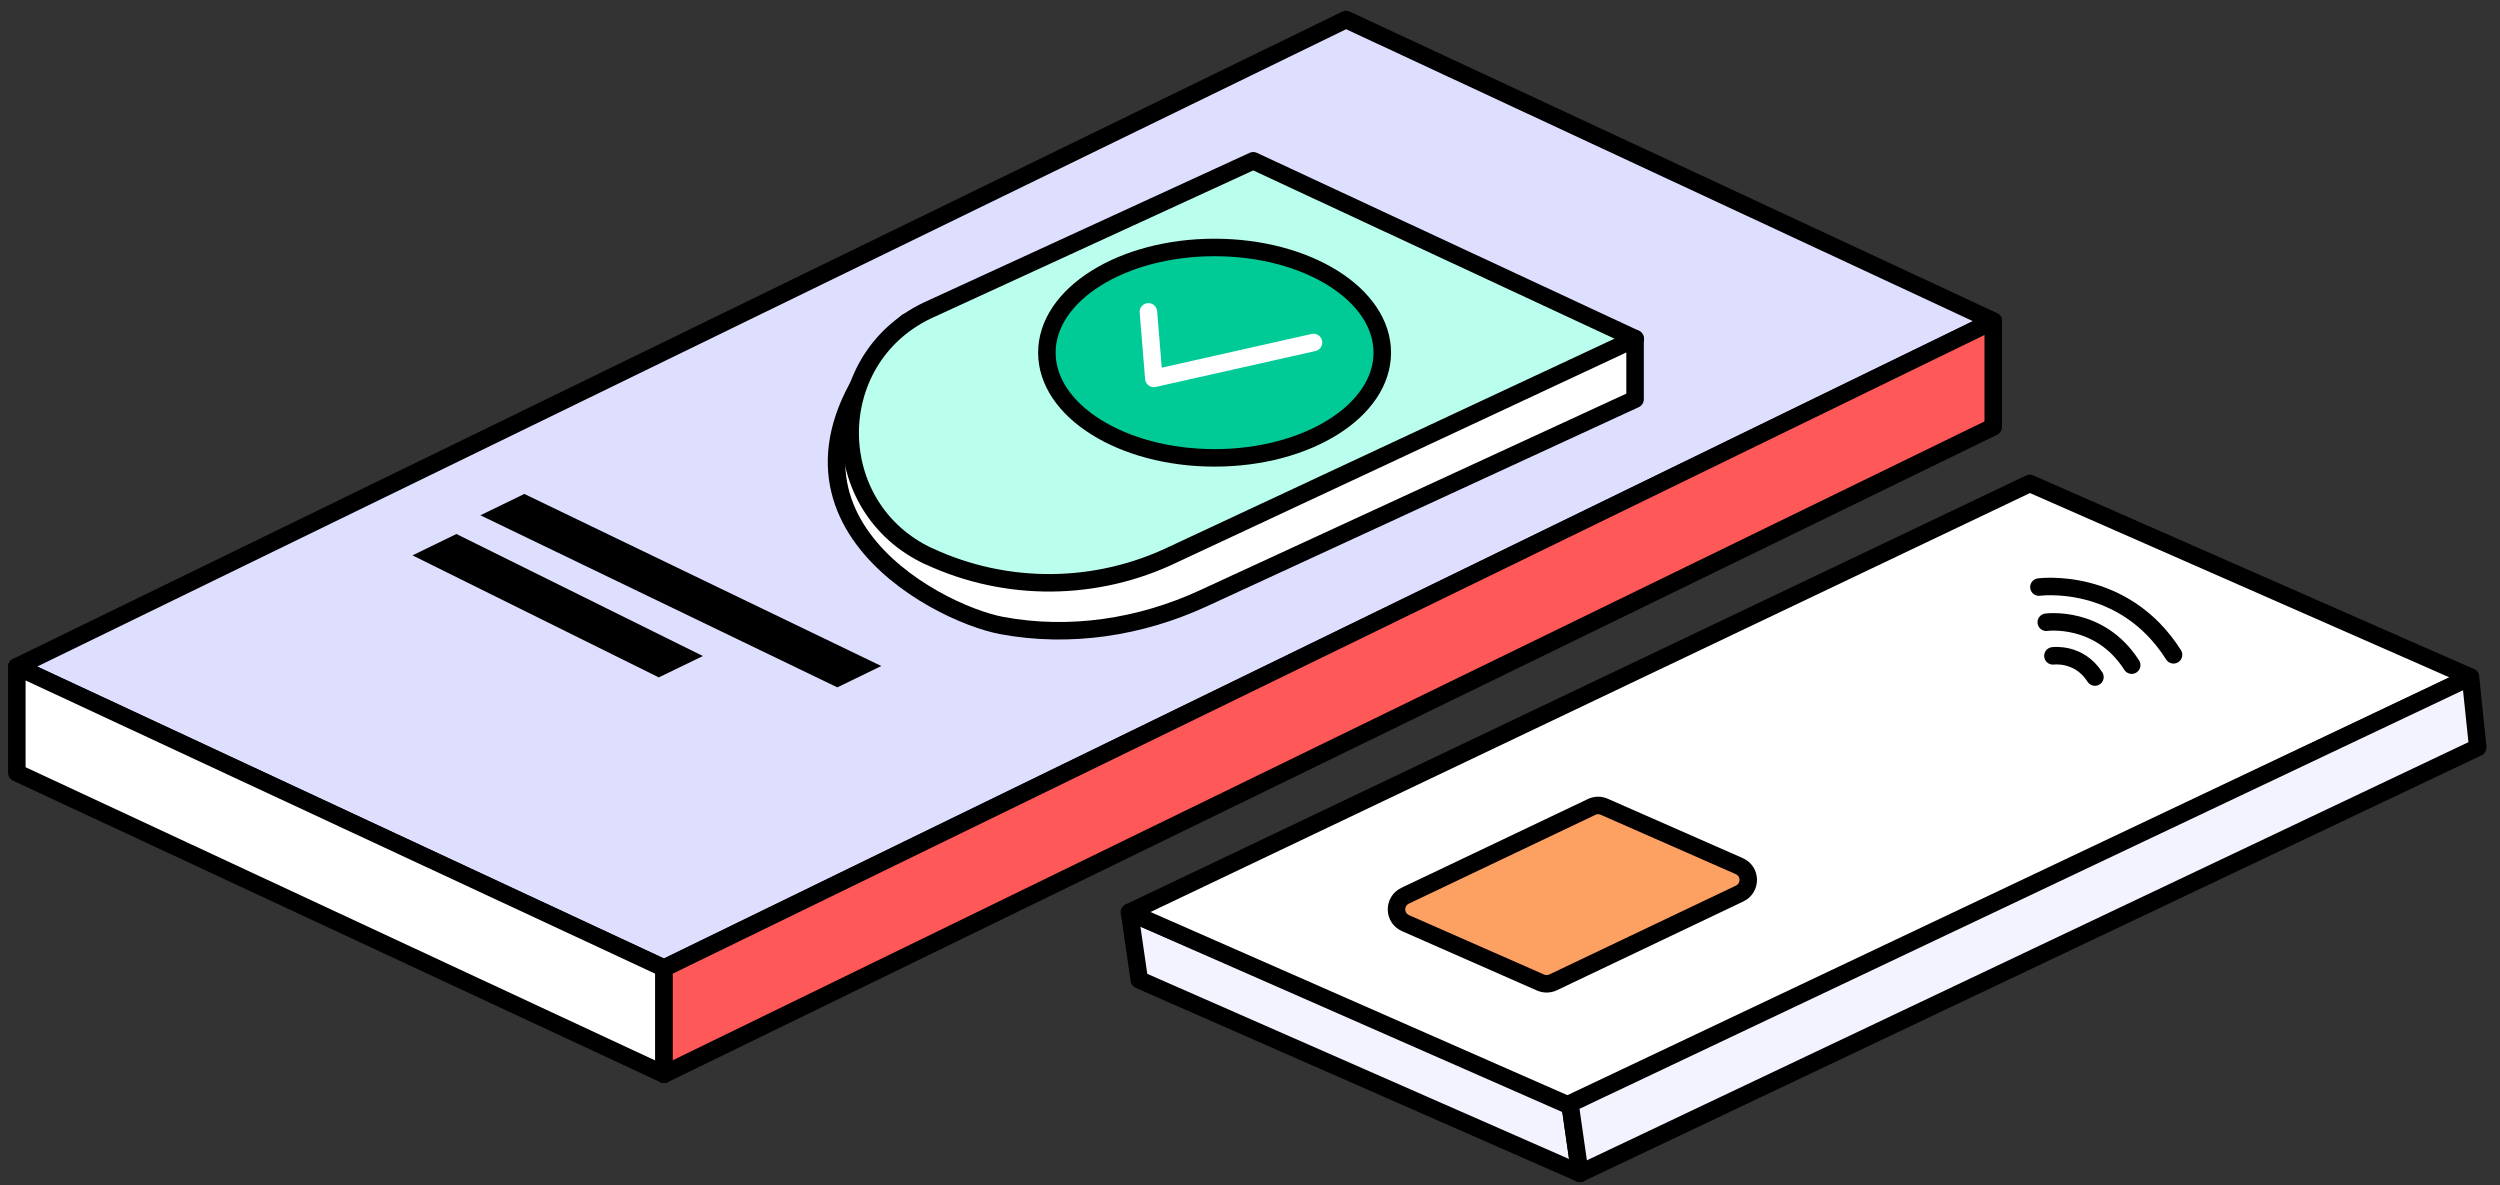 <svg width="116" height="55" viewBox="0 0 116 55" fill="none" xmlns="http://www.w3.org/2000/svg">
<rect x="0" y="0" width="116" height="55" fill="#333333" stroke="none"/>
<g clip-path="url(#clip0_124_3667)">
<path d="M0.781 30.936L30.811 44.923L92.486 14.893L62.456 0.906L0.781 30.936Z" fill="#DEDEFF" stroke="black" stroke-width="0.812" stroke-linejoin="round"/>
<path d="M0.781 30.935L30.811 44.922V49.845L0.781 35.858V30.935Z" fill="white" stroke="black" stroke-width="0.812" stroke-linejoin="round"/>
<path d="M30.811 49.845V44.923L92.486 14.893V19.808L30.811 49.845Z" fill="#FF5858" stroke="black" stroke-width="0.812" stroke-linejoin="round"/>
<path d="M75.867 15.714V18.524L55.82 27.768C52.912 29.108 49.647 29.611 46.495 29.027C43.344 28.442 33.875 23.5 42.077 14.95L75.867 15.714Z" fill="white" stroke="black" stroke-width="0.812" stroke-linejoin="round"/>
<path d="M43.083 25.802C46.706 27.492 50.889 27.451 54.487 25.705L75.874 15.714L58.151 7.461L42.994 14.422C38.218 16.745 38.283 23.568 43.092 25.81L43.083 25.802Z" fill="#BAFFED" stroke="black" stroke-width="0.812" stroke-linejoin="round"/>
<path d="M56.356 21.245C60.654 21.245 64.138 19.059 64.138 16.363C64.138 13.667 60.654 11.482 56.356 11.482C52.059 11.482 48.575 13.667 48.575 16.363C48.575 19.059 52.059 21.245 56.356 21.245Z" fill="#00CB97" stroke="black" stroke-width="0.812" stroke-miterlimit="10"/>
<path d="M53.286 14.471L53.538 17.558L60.946 15.892" stroke="white" stroke-width="0.812" stroke-linecap="round" stroke-linejoin="round"/>
<path d="M22.29 23.909L38.852 31.894L40.891 30.903L24.329 22.919L22.29 23.909Z" fill="black"/>
<path d="M19.139 25.769L30.567 31.431L32.614 30.44L21.177 24.778L19.139 25.769Z" fill="black"/>
<path d="M73.308 54.442L52.864 45.467L52.409 42.331L72.845 51.21L73.308 54.442Z" fill="#F3F3FF" stroke="black" stroke-width="0.812" stroke-linejoin="round"/>
<path d="M72.853 51.315L52.409 42.332L94.183 22.431L114.628 31.415L72.853 51.315Z" fill="white" stroke="black" stroke-width="0.812" stroke-linejoin="round"/>
<path d="M114.969 34.68L73.308 54.442L72.845 51.21L114.628 31.415L114.969 34.68Z" fill="#F3F3FF" stroke="black" stroke-width="0.812" stroke-linejoin="round"/>
<path d="M71.48 45.589L65.218 42.835C64.665 42.592 64.657 41.82 65.201 41.56L73.852 37.442C74.039 37.352 74.25 37.352 74.437 37.434L80.699 40.187C81.252 40.431 81.26 41.203 80.716 41.462L72.065 45.581C71.878 45.67 71.667 45.67 71.48 45.589Z" fill="#FDA163" stroke="black" stroke-width="0.812" stroke-miterlimit="10"/>
<path d="M94.606 27.24C94.606 27.24 98.521 26.704 100.852 30.383" stroke="black" stroke-width="0.812" stroke-miterlimit="10" stroke-linecap="round"/>
<path d="M94.947 28.872C94.947 28.872 97.424 28.531 98.911 30.862" stroke="black" stroke-width="0.812" stroke-miterlimit="10" stroke-linecap="round"/>
<path d="M95.255 30.432C95.255 30.432 96.474 30.261 97.205 31.415" stroke="black" stroke-width="0.812" stroke-miterlimit="10" stroke-linecap="round"/>
</g>
<defs>
<clipPath id="clip0_124_3667">
<rect width="115" height="54.348" fill="white" transform="translate(0.375 0.5)"/>
</clipPath>
</defs>
</svg>
